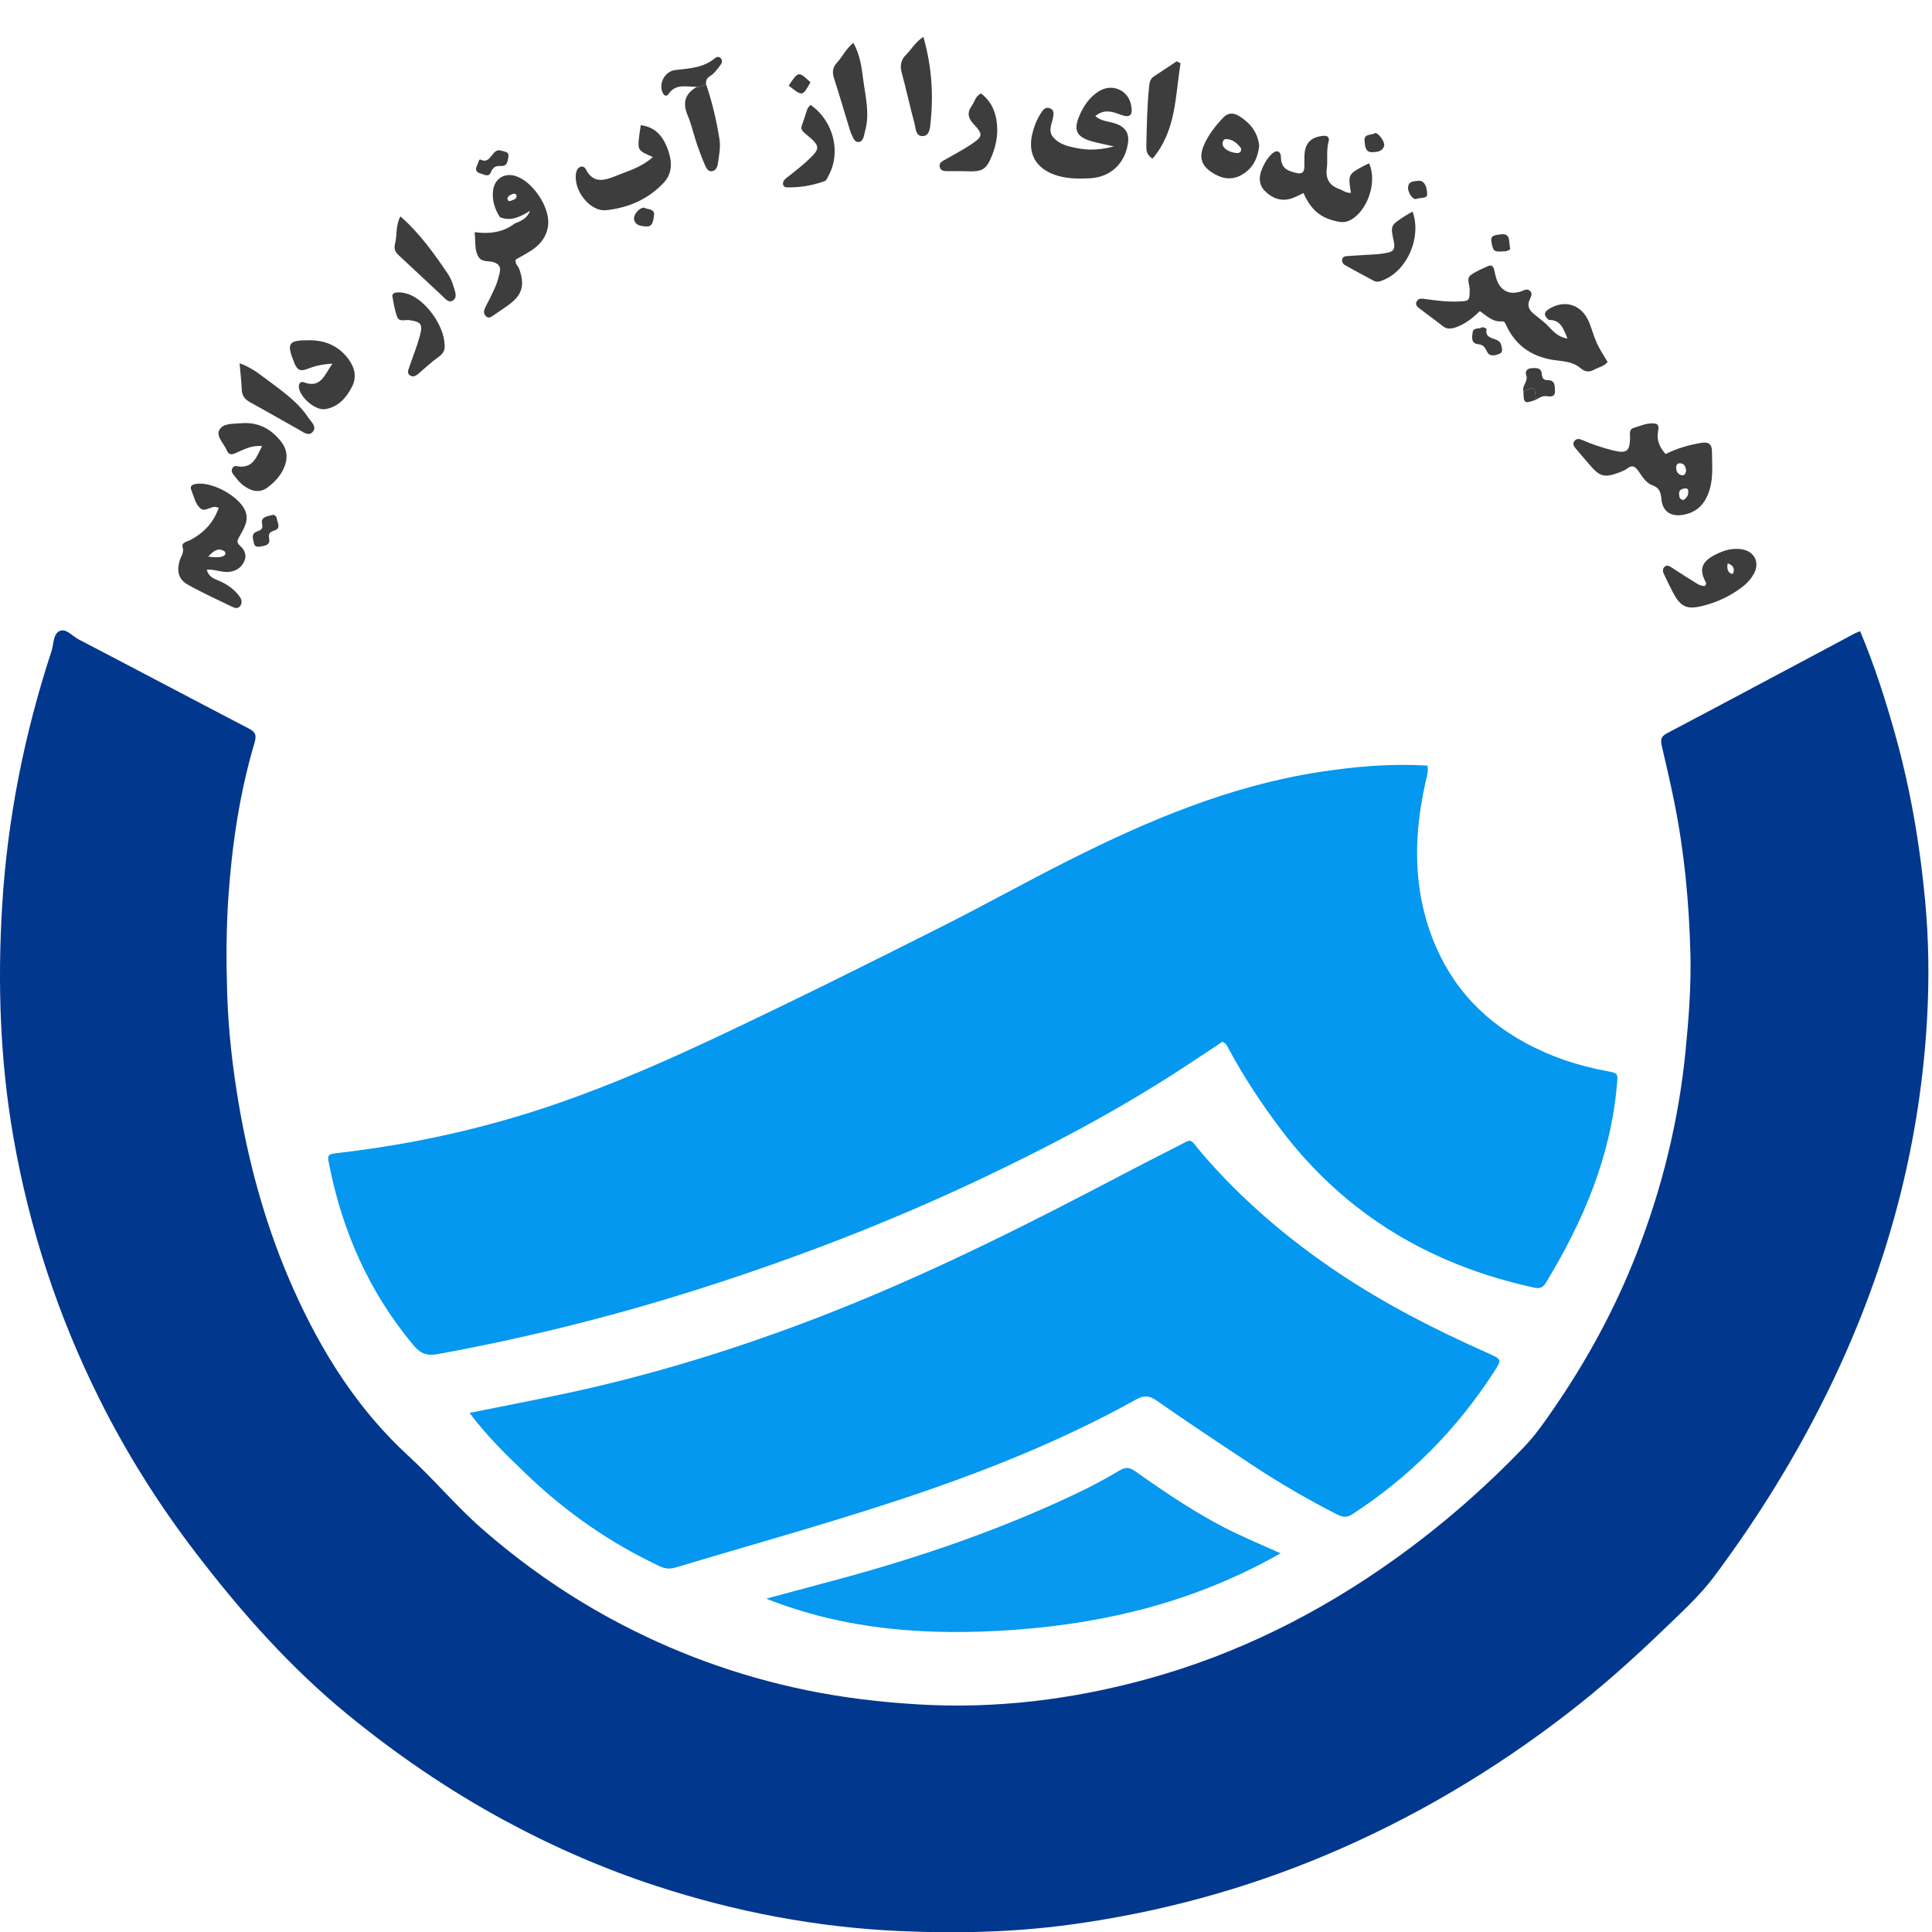 <?xml version="1.0" ?>
<svg xmlns="http://www.w3.org/2000/svg" width="128" height="128" viewBox="0 0 128 128">
  <path d="M123.239,41.818c0.944,2.25 1.68,4.54 2.328,6.863c1.001,3.585 1.625,7.233 1.973,10.935c0.245,2.61 0.28,5.231 0.136,7.833c-0.443,8.034 -2.42,15.7 -5.769,23.023c-2.267,4.959 -5.074,9.591 -8.322,13.953c-0.953,1.28 -2.165,2.377 -3.321,3.493c-2.023,1.952 -4.118,3.828 -6.345,5.551c-4.954,3.832 -10.295,6.998 -16.071,9.432c-5.428,2.286 -11.066,3.807 -16.892,4.604c-3.754,0.514 -7.534,0.602 -11.324,0.434c-5.516,-0.245 -10.887,-1.27 -16.125,-2.979c-3.537,-1.154 -6.937,-2.641 -10.209,-4.422c-3.631,-1.976 -7.026,-4.3 -10.221,-6.909c-3.834,-3.131 -7.094,-6.815 -10.096,-10.734c-2.451,-3.199 -4.593,-6.6 -6.391,-10.204C3.841,87.184 1.943,81.395 0.884,75.32c-0.886,-5.08 -1.049,-10.194 -0.741,-15.31c0.347,-5.757 1.472,-11.394 3.273,-16.883c0.152,-0.463 0.094,-1.134 0.55,-1.328c0.414,-0.176 0.822,0.342 1.228,0.554c3.772,1.964 7.528,3.957 11.3,5.919c0.455,0.237 0.51,0.459 0.368,0.941c-0.991,3.346 -1.495,6.771 -1.733,10.254c-0.144,2.113 -0.145,4.223 -0.079,6.327c0.078,2.499 0.362,4.991 0.788,7.462c0.724,4.206 1.874,8.285 3.62,12.186c1.852,4.139 4.234,7.926 7.596,11.012c1.705,1.565 3.181,3.352 4.93,4.875c2.615,2.276 5.427,4.255 8.47,5.908c4.087,2.22 8.412,3.802 12.966,4.74c2.425,0.5 4.874,0.789 7.353,0.94c5.202,0.317 10.289,-0.316 15.284,-1.692c5.934,-1.636 11.361,-4.358 16.365,-7.937c3.089,-2.209 5.934,-4.694 8.562,-7.431c0.744,-0.775 1.353,-1.662 1.959,-2.541c2.21,-3.21 4.062,-6.618 5.481,-10.252c1.686,-4.32 2.788,-8.782 3.245,-13.404c0.214,-2.166 0.381,-4.332 0.324,-6.507c-0.088,-3.376 -0.401,-6.732 -1.074,-10.046c-0.246,-1.211 -0.523,-2.417 -0.805,-3.62c-0.09,-0.386 -0.141,-0.659 0.315,-0.899c4.146,-2.185 8.278,-4.397 12.414,-6.6C122.955,41.924 123.079,41.884 123.239,41.818z" fill="#02378E"/>
  <path d="M80.989,69.019c-1.045,0.689 -2.123,1.416 -3.217,2.118c-4.126,2.647 -8.456,4.919 -12.884,7.013c-6.01,2.841 -12.199,5.22 -18.53,7.235c-5.688,1.811 -11.469,3.253 -17.343,4.326c-0.711,0.13 -1.142,-0.011 -1.614,-0.575c-2.929,-3.504 -4.715,-7.528 -5.593,-11.98c-0.132,-0.667 -0.106,-0.687 0.6,-0.769c5.007,-0.58 9.898,-1.665 14.661,-3.326c3.485,-1.215 6.861,-2.683 10.199,-4.252c5.127,-2.411 10.199,-4.933 15.257,-7.486c2.752,-1.389 5.447,-2.893 8.2,-4.28c5.314,-2.679 10.767,-4.987 16.706,-5.898c2.35,-0.36 4.713,-0.577 7.15,-0.417c0.066,0.421 -0.071,0.794 -0.154,1.171c-0.71,3.226 -0.815,6.434 0.245,9.618c1.123,3.373 3.264,5.877 6.379,7.57c1.694,0.921 3.493,1.524 5.386,1.871c0.781,0.144 0.753,0.162 0.691,0.879c-0.408,4.791 -2.234,9.069 -4.695,13.127c-0.22,0.362 -0.419,0.426 -0.8,0.343c-6.84,-1.488 -12.509,-4.845 -16.764,-10.47c-1.296,-1.714 -2.477,-3.502 -3.491,-5.399C81.3,69.291 81.234,69.133 80.989,69.019z" fill="#0498F0"/>
  <path d="M31.108,93.608c2.134,-0.43 4.168,-0.822 6.194,-1.25c5.383,-1.139 10.635,-2.724 15.787,-4.651c6.604,-2.47 12.932,-5.536 19.175,-8.791c1.872,-0.976 3.74,-1.958 5.625,-2.909c1.219,-0.615 0.835,-0.649 1.759,0.425c2.621,3.046 5.641,5.62 8.967,7.856c3.154,2.12 6.524,3.835 9.991,5.373c0.889,0.395 0.905,0.411 0.36,1.252c-2.457,3.792 -5.567,6.934 -9.358,9.403c-0.372,0.242 -0.65,0.209 -1.009,0.026c-1.912,-0.976 -3.77,-2.047 -5.559,-3.23c-2.153,-1.424 -4.306,-2.849 -6.422,-4.326c-0.496,-0.347 -0.849,-0.345 -1.342,-0.07c-5.086,2.831 -10.478,4.939 -15.994,6.751c-4.806,1.578 -9.68,2.927 -14.522,4.386c-0.389,0.117 -0.7,0.08 -1.053,-0.085c-3.276,-1.538 -6.207,-3.581 -8.814,-6.081C33.591,96.436 32.285,95.183 31.108,93.608z" fill="#0498F0"/>
  <path d="M84.84,102.911c-5.543,3.157 -11.448,4.619 -17.6,5.067c-5.593,0.407 -11.143,0.057 -16.476,-2.063c1.499,-0.402 2.997,-0.805 4.496,-1.207c5.669,-1.518 11.203,-3.41 16.494,-5.971c0.843,-0.408 1.661,-0.871 2.47,-1.342c0.375,-0.219 0.635,-0.168 0.987,0.08c2.164,1.524 4.352,3.014 6.756,4.146C82.87,102.045 83.788,102.439 84.84,102.911z" fill="#0798EF"/>
  <path d="M102.624,21.2c-0.259,-0.221 -0.429,-0.445 -0.037,-0.703c1.052,-0.694 2.212,-0.331 2.698,0.858c0.189,0.462 0.312,0.952 0.521,1.404c0.195,0.423 0.463,0.811 0.703,1.222c-0.209,0.275 -0.552,0.331 -0.84,0.487c-0.36,0.195 -0.619,0.211 -0.974,-0.092c-0.402,-0.344 -0.949,-0.431 -1.497,-0.49c-1.556,-0.166 -2.758,-0.893 -3.421,-2.366c-0.061,-0.135 -0.112,-0.244 -0.267,-0.229c-0.601,0.058 -0.988,-0.345 -1.464,-0.68c-0.445,0.427 -0.926,0.828 -1.525,1.05c-0.325,0.121 -0.629,0.19 -0.942,-0.061c-0.496,-0.397 -1.016,-0.763 -1.519,-1.15c-0.157,-0.121 -0.329,-0.262 -0.19,-0.498c0.099,-0.169 0.275,-0.179 0.443,-0.156c0.761,0.103 1.521,0.214 2.293,0.18c0.759,-0.033 0.757,-0.04 0.765,-0.813c0.003,-0.318 -0.249,-0.705 0.08,-0.945c0.346,-0.252 0.758,-0.416 1.152,-0.596c0.178,-0.081 0.324,0.003 0.377,0.202c0.069,0.258 0.106,0.529 0.205,0.774c0.284,0.705 0.868,0.958 1.6,0.703c0.189,-0.066 0.37,-0.198 0.559,-0.047c0.204,0.162 0.108,0.371 0.021,0.546c-0.219,0.443 -0.063,0.759 0.298,1.033c0.264,0.201 0.515,0.421 0.771,0.632c0.39,0.386 0.722,0.863 1.415,0.965C103.58,21.768 103.394,21.183 102.624,21.2z" fill="#3E3D3E"/>
  <path d="M110.349,30.082c0.752,-0.371 1.545,-0.609 2.367,-0.741c0.431,-0.069 0.701,0.032 0.705,0.56c0.006,0.997 0.127,1.992 -0.308,2.953c-0.319,0.706 -0.825,1.108 -1.57,1.249c-0.829,0.157 -1.398,-0.201 -1.473,-1.049c-0.04,-0.458 -0.147,-0.746 -0.594,-0.906c-0.47,-0.168 -0.684,-0.617 -0.961,-0.988c-0.186,-0.249 -0.372,-0.362 -0.664,-0.148c-0.159,0.117 -0.345,0.206 -0.531,0.275c-1.047,0.392 -1.326,0.312 -2.052,-0.552c-0.3,-0.358 -0.613,-0.705 -0.91,-1.066c-0.108,-0.131 -0.174,-0.292 -0.045,-0.453c0.124,-0.155 0.302,-0.154 0.456,-0.087c0.675,0.293 1.367,0.531 2.082,0.709c0.913,0.228 1.126,0.066 1.145,-0.8c0.005,-0.224 -0.102,-0.592 0.246,-0.691c0.477,-0.136 0.953,-0.381 1.461,-0.272c0.233,0.05 0.177,0.342 0.144,0.525C109.745,29.183 109.965,29.642 110.349,30.082zM111.71,31.197c-0.026,-0.235 -0.081,-0.462 -0.358,-0.502c-0.184,-0.027 -0.305,0.08 -0.303,0.277c0.003,0.248 0.107,0.452 0.357,0.511C111.609,31.53 111.673,31.361 111.71,31.197zM111.524,33.129c0.257,-0.141 0.366,-0.369 0.319,-0.646c-0.027,-0.158 -0.178,-0.131 -0.311,-0.106c-0.315,0.059 -0.311,0.275 -0.271,0.514C111.287,33.036 111.387,33.105 111.524,33.129z" fill="#3E3D3E"/>
  <path d="M73.799,9.7c-0.654,-0.15 -1.109,-0.228 -1.547,-0.361c-0.912,-0.277 -1.126,-0.72 -0.773,-1.589c0.282,-0.692 0.683,-1.304 1.336,-1.71c0.881,-0.547 1.964,-0.054 2.133,0.968c0.11,0.659 -0.093,0.822 -0.736,0.579c-0.547,-0.207 -1.086,-0.37 -1.646,0.108c0.38,0.334 0.861,0.337 1.283,0.474c0.705,0.228 0.985,0.639 0.877,1.343c-0.205,1.339 -1.161,2.229 -2.515,2.299c-0.803,0.041 -1.607,0.038 -2.384,-0.249c-1.189,-0.44 -1.725,-1.371 -1.453,-2.613c0.115,-0.524 0.311,-1.027 0.605,-1.478c0.121,-0.186 0.28,-0.404 0.569,-0.302c0.297,0.105 0.262,0.366 0.224,0.592c-0.076,0.45 -0.363,0.903 0.01,1.338c0.394,0.459 0.946,0.591 1.512,0.706C72.065,9.961 72.823,9.956 73.799,9.7z" fill="#3E3D3E"/>
  <path d="M33.123,14.39c-0.334,-0.522 -0.521,-1.081 -0.464,-1.712c0.072,-0.8 0.72,-1.251 1.482,-1.02c1.136,0.344 2.283,2.036 2.178,3.218c-0.064,0.72 -0.452,1.253 -1.022,1.653c-0.353,0.248 -0.744,0.442 -1.124,0.664c-0.081,0.262 0.149,0.418 0.225,0.626c0.392,1.068 0.203,1.729 -0.707,2.385c-0.326,0.235 -0.659,0.46 -0.992,0.686c-0.166,0.112 -0.343,0.247 -0.527,0.04c-0.154,-0.173 -0.118,-0.367 -0.022,-0.56c0.223,-0.448 0.461,-0.889 0.659,-1.348c0.132,-0.305 0.224,-0.631 0.297,-0.955c0.073,-0.323 0.003,-0.557 -0.382,-0.69c-0.338,-0.117 -0.785,0.014 -1.011,-0.343c-0.302,-0.476 -0.19,-1.032 -0.27,-1.652c0.989,0.131 1.887,0.019 2.66,-0.577c0.418,-0.161 0.826,-0.334 1.013,-0.839C34.493,14.35 33.868,14.69 33.123,14.39zM33.616,13.16c0.023,0.14 0.118,0.191 0.203,0.15c0.158,-0.078 0.406,-0.075 0.404,-0.333c-0.001,-0.104 -0.12,-0.165 -0.204,-0.139C33.843,12.893 33.659,12.964 33.616,13.16z" fill="#3E3D3E"/>
  <path d="M14.492,33.642c-0.111,-0.029 -0.174,-0.058 -0.239,-0.06c-0.331,-0.007 -0.686,0.334 -0.958,0.113c-0.36,-0.292 -0.44,-0.799 -0.619,-1.224c-0.113,-0.268 0.049,-0.358 0.272,-0.403c1.029,-0.206 2.843,0.769 3.28,1.731c0.296,0.653 -0.044,1.158 -0.327,1.68c-0.129,0.237 -0.291,0.429 0.002,0.68c0.37,0.319 0.472,0.742 0.207,1.167c-0.295,0.473 -0.785,0.619 -1.31,0.554c-0.355,-0.044 -0.7,-0.164 -1.097,-0.137c0.137,0.563 0.621,0.635 0.986,0.817c0.493,0.245 0.91,0.56 1.216,1.011c0.116,0.17 0.143,0.38 0.014,0.567c-0.149,0.217 -0.36,0.15 -0.535,0.065c-0.99,-0.481 -1.997,-0.935 -2.953,-1.477c-0.61,-0.346 -0.725,-0.888 -0.536,-1.559c0.085,-0.301 0.323,-0.54 0.202,-0.935c-0.091,-0.296 0.336,-0.353 0.555,-0.474C13.527,35.28 14.159,34.603 14.492,33.642zM13.798,36.876c0.704,0.1 1.093,0.027 1.135,-0.195c0.01,-0.051 -0.033,-0.143 -0.078,-0.169C14.435,36.273 14.143,36.502 13.798,36.876z" fill="#3E3D3E"/>
  <path d="M89.502,12.778c-0.196,-1.232 -0.196,-1.232 0.94,-1.835c0.085,-0.045 0.175,-0.082 0.264,-0.123c0.568,1.252 -0.125,3.235 -1.31,3.795c-0.217,0.103 -0.426,0.125 -0.676,0.08c-1.171,-0.212 -1.835,-0.728 -2.362,-1.906c-0.268,0.123 -0.528,0.277 -0.807,0.364c-0.678,0.212 -1.274,-0.018 -1.743,-0.493c-0.454,-0.46 -0.41,-1.025 -0.148,-1.586c0.143,-0.307 0.317,-0.593 0.553,-0.834c0.336,-0.343 0.645,-0.274 0.654,0.207c0.015,0.731 0.484,0.881 1.021,1.015c0.319,0.08 0.525,-0.019 0.529,-0.384c0.002,-0.235 0.003,-0.47 0.005,-0.704c0.006,-0.874 0.41,-1.305 1.286,-1.378c0.285,-0.024 0.376,0.163 0.318,0.371c-0.168,0.595 -0.046,1.203 -0.122,1.796c-0.092,0.725 0.202,1.149 0.862,1.375C88.983,12.613 89.163,12.792 89.502,12.778z" fill="#3E3D3E"/>
  <path d="M43.252,10.406c-1.015,-0.447 -1.016,-0.447 -0.894,-1.478c0.023,-0.195 0.059,-0.389 0.098,-0.638c0.972,0.136 1.454,0.73 1.769,1.555c0.31,0.81 0.354,1.61 -0.252,2.26c-1.017,1.092 -2.348,1.666 -3.805,1.82c-1.116,0.118 -2.242,-1.394 -1.99,-2.517c0.039,-0.173 0.135,-0.309 0.303,-0.36c0.145,-0.044 0.277,0.048 0.335,0.164c0.474,0.95 1.197,0.764 1.961,0.452C41.601,11.327 42.48,11.101 43.252,10.406z" fill="#3E3D3E"/>
  <path d="M112.981,38.816c0.022,-0.09 0.069,-0.169 0.046,-0.209c-0.52,-0.945 -0.295,-1.502 1,-2.034c0.4,-0.165 0.836,-0.243 1.277,-0.196c0.902,0.095 1.33,0.868 0.888,1.65c-0.161,0.285 -0.385,0.558 -0.639,0.763c-0.815,0.657 -1.747,1.107 -2.762,1.355c-1.047,0.256 -1.451,0.058 -1.951,-0.89c-0.218,-0.413 -0.421,-0.834 -0.618,-1.257c-0.074,-0.159 -0.066,-0.344 0.076,-0.461c0.154,-0.127 0.313,-0.03 0.456,0.062c0.45,0.289 0.892,0.59 1.351,0.863C112.374,38.624 112.629,38.855 112.981,38.816zM114.463,37.32c-0.049,0.326 -0.027,0.541 0.211,0.676c0.068,0.038 0.139,0.033 0.164,-0.044C114.934,37.655 114.825,37.452 114.463,37.32z" fill="#3E3D3E"/>
  <path d="M22.024,24.092c-0.718,0.042 -1.198,0.17 -1.665,0.35c-0.404,0.156 -0.646,0.123 -0.842,-0.356c-0.553,-1.351 -0.45,-1.552 1,-1.544c1.065,0.006 1.949,0.391 2.59,1.278c0.408,0.565 0.532,1.179 0.218,1.796c-0.373,0.733 -0.909,1.351 -1.778,1.49c-0.639,0.102 -1.635,-0.741 -1.743,-1.417c-0.038,-0.238 0.09,-0.45 0.327,-0.361C21.242,25.744 21.485,24.868 22.024,24.092z" fill="#3E3D3E"/>
  <path d="M17.367,29.557c-0.71,-0.078 -1.237,0.239 -1.775,0.472c-0.285,0.123 -0.453,0.074 -0.56,-0.181c-0.19,-0.45 -0.709,-0.917 -0.513,-1.335c0.23,-0.491 0.927,-0.426 1.447,-0.472c1.127,-0.1 2.019,0.373 2.686,1.257c0.336,0.445 0.424,0.95 0.235,1.511c-0.214,0.636 -0.649,1.093 -1.15,1.48c-0.355,0.275 -0.776,0.326 -1.226,0.107c-0.378,-0.183 -0.664,-0.443 -0.9,-0.771c-0.13,-0.181 -0.361,-0.348 -0.208,-0.615c0.132,-0.23 0.349,-0.095 0.538,-0.092C16.837,30.93 17.011,30.204 17.367,29.557z" fill="#3E3D3E"/>
  <path d="M83.427,9.671c-0.106,0.847 -0.441,1.51 -1.171,1.92c-0.695,0.391 -1.356,0.233 -1.978,-0.176c-0.672,-0.442 -0.847,-0.986 -0.544,-1.728c0.294,-0.72 0.771,-1.325 1.3,-1.886c0.318,-0.337 0.675,-0.354 1.081,-0.099C82.866,8.173 83.34,8.806 83.427,9.671zM82.219,10.003c0,-0.071 0.026,-0.153 -0.004,-0.192c-0.249,-0.323 -0.547,-0.586 -0.981,-0.599c-0.157,-0.005 -0.226,0.148 -0.239,0.277c-0.031,0.297 0.389,0.594 0.892,0.645c0.065,0.007 0.139,0.013 0.197,-0.01C82.139,10.102 82.179,10.041 82.219,10.003z" fill="#3E3D3E"/>
  <path d="M78.215,4.191c-0.355,2.171 -0.281,4.467 -1.856,6.319c-0.421,-0.262 -0.417,-0.572 -0.41,-0.874c0.029,-1.337 0.049,-2.675 0.194,-4.007c0.028,-0.256 0.104,-0.438 0.323,-0.579c0.502,-0.323 0.996,-0.66 1.493,-0.991C78.044,4.103 78.13,4.147 78.215,4.191z" fill="#3E3D3E"/>
  <path d="M56.538,2.84c0.435,0.774 0.547,1.601 0.649,2.406c0.146,1.15 0.46,2.306 0.116,3.476c-0.038,0.128 -0.049,0.265 -0.098,0.388c-0.062,0.156 -0.15,0.306 -0.355,0.297c-0.149,-0.007 -0.243,-0.106 -0.302,-0.23c-0.087,-0.181 -0.179,-0.362 -0.238,-0.552c-0.354,-1.149 -0.687,-2.305 -1.056,-3.45c-0.126,-0.39 -0.094,-0.702 0.184,-1.005C55.817,3.757 56.052,3.221 56.538,2.84z" fill="#3E3D3E"/>
  <path d="M65.001,6.19c0.565,0.442 0.884,0.998 1.012,1.738c0.143,0.828 0.013,1.601 -0.277,2.342c-0.39,0.996 -0.667,1.123 -1.73,1.076c-0.401,-0.018 -0.803,-0.002 -1.205,-0.005c-0.238,-0.002 -0.494,-0.001 -0.547,-0.309c-0.042,-0.248 0.164,-0.34 0.335,-0.44c0.577,-0.336 1.174,-0.641 1.729,-1.01c0.805,-0.535 0.832,-0.673 0.193,-1.354c-0.387,-0.412 -0.449,-0.775 -0.121,-1.229C64.581,6.735 64.62,6.362 65.001,6.19z" fill="#3E3D3E"/>
  <path d="M29.455,22.839c0.04,0.286 -0.045,0.554 -0.367,0.783c-0.486,0.346 -0.928,0.756 -1.379,1.149c-0.169,0.147 -0.353,0.222 -0.541,0.103c-0.216,-0.136 -0.121,-0.352 -0.058,-0.538c0.234,-0.69 0.511,-1.369 0.701,-2.071c0.216,-0.8 0.089,-0.942 -0.696,-1.056c-0.278,-0.04 -0.668,0.143 -0.803,-0.217c-0.162,-0.43 -0.231,-0.898 -0.315,-1.354c-0.026,-0.138 0.085,-0.238 0.241,-0.258c0.271,-0.035 0.532,0.015 0.787,0.097C28.172,19.849 29.426,21.552 29.455,22.839z" fill="#3E3D3E"/>
  <path d="M26.529,14.336c1.292,1.136 2.238,2.469 3.153,3.824c0.165,0.245 0.281,0.535 0.365,0.82c0.091,0.306 0.282,0.703 -0.03,0.922c-0.293,0.206 -0.535,-0.131 -0.749,-0.33c-0.954,-0.887 -1.904,-1.779 -2.858,-2.665c-0.236,-0.219 -0.325,-0.421 -0.233,-0.785C26.318,15.56 26.203,14.937 26.529,14.336z" fill="#3E3D3E"/>
  <path d="M53.706,6.954c1.507,1.048 2.024,3.101 1.21,4.64c-0.077,0.146 -0.15,0.358 -0.274,0.403c-0.819,0.298 -1.675,0.441 -2.545,0.415c-0.212,-0.006 -0.298,-0.268 -0.148,-0.47c0.096,-0.13 0.25,-0.218 0.378,-0.323c0.361,-0.297 0.738,-0.577 1.081,-0.893c0.988,-0.911 0.985,-1.012 -0.043,-1.864c-0.198,-0.165 -0.344,-0.301 -0.232,-0.58c0.099,-0.248 0.172,-0.507 0.257,-0.761C53.453,7.334 53.483,7.13 53.706,6.954z" fill="#3E3D3E"/>
  <path d="M61.175,2.441c0.558,1.949 0.678,3.823 0.474,5.717c-0.034,0.318 -0.058,0.841 -0.51,0.859c-0.483,0.019 -0.462,-0.515 -0.55,-0.837c-0.307,-1.12 -0.544,-2.26 -0.852,-3.38c-0.132,-0.478 -0.03,-0.854 0.297,-1.178C60.387,3.273 60.616,2.811 61.175,2.441z" fill="#3E3D3E"/>
  <path d="M93.59,14.018c0.6,1.701 -0.336,3.854 -1.892,4.516c-0.221,0.094 -0.447,0.193 -0.672,0.075c-0.65,-0.339 -1.294,-0.692 -1.933,-1.052c-0.112,-0.063 -0.192,-0.192 -0.176,-0.338c0.023,-0.219 0.207,-0.244 0.367,-0.256c0.664,-0.048 1.328,-0.079 1.992,-0.124c0.199,-0.014 0.396,-0.053 0.594,-0.085c0.447,-0.071 0.581,-0.273 0.474,-0.755c-0.238,-1.067 -0.206,-1.075 0.735,-1.686C93.215,14.224 93.362,14.149 93.59,14.018z" fill="#3E3D3E"/>
  <path d="M15.873,24.068c0.626,0.226 1.094,0.542 1.536,0.878c1.084,0.824 2.249,1.568 3.023,2.73c0.186,0.279 0.596,0.601 0.272,0.952c-0.268,0.29 -0.623,-0.005 -0.906,-0.163c-1.077,-0.6 -2.143,-1.22 -3.224,-1.811c-0.358,-0.196 -0.548,-0.442 -0.561,-0.861C15.996,25.265 15.93,24.736 15.873,24.068z" fill="#3E3D3E"/>
  <path d="M46.776,5.57c0.411,1.196 0.696,2.422 0.893,3.671c0.084,0.536 -0.034,1.049 -0.102,1.567c-0.029,0.226 -0.127,0.489 -0.382,0.535c-0.278,0.05 -0.396,-0.214 -0.484,-0.417c-0.198,-0.457 -0.375,-0.923 -0.535,-1.395c-0.212,-0.628 -0.352,-1.285 -0.609,-1.893c-0.358,-0.844 -0.16,-1.448 0.621,-1.89C46.414,5.812 46.581,5.644 46.776,5.57z" fill="#3E3D3E"/>
  <path d="M46.776,5.57c-0.195,0.074 -0.362,0.242 -0.598,0.179c-0.656,0.033 -1.379,-0.254 -1.88,0.469c-0.18,0.259 -0.345,0.06 -0.42,-0.137c-0.235,-0.618 0.204,-1.364 0.862,-1.441c0.923,-0.108 1.862,-0.139 2.624,-0.786c0.099,-0.084 0.245,-0.125 0.362,-0.023c0.153,0.133 0.125,0.306 0.024,0.448c-0.21,0.298 -0.432,0.594 -0.744,0.792C46.808,5.197 46.759,5.36 46.776,5.57z" fill="#3E3D3E"/>
  <path d="M100.933,25.942c-0.124,-0.387 0.337,-0.665 0.182,-1.082c-0.088,-0.236 0.048,-0.457 0.353,-0.466c0.293,-0.009 0.636,-0.065 0.676,0.366c0.025,0.27 0.096,0.432 0.403,0.428c0.499,-0.006 0.454,0.393 0.475,0.705c0.026,0.404 -0.29,0.394 -0.548,0.355c-0.293,-0.045 -0.492,0.112 -0.715,0.235C101.687,25.594 101.646,25.567 100.933,25.942z" fill="#3E3D3E"/>
  <path d="M18.053,34.115c0.119,-0.031 0.266,0.081 0.289,0.25c0.036,0.265 0.286,0.631 -0.135,0.772c-0.308,0.103 -0.449,0.191 -0.377,0.545c0.086,0.423 -0.243,0.467 -0.555,0.525c-0.228,0.042 -0.404,0.027 -0.454,-0.229c-0.056,-0.284 -0.205,-0.623 0.205,-0.763c0.252,-0.086 0.407,-0.171 0.34,-0.475C17.259,34.243 17.655,34.226 18.053,34.115z" fill="#3E3D3E"/>
  <path d="M98.176,21.681c0.087,0.011 0.124,0.007 0.153,0.021c0.058,0.029 0.164,0.078 0.16,0.101c-0.155,0.783 0.819,0.5 0.957,1.019c0.064,0.24 0.158,0.505 -0.1,0.615c-0.253,0.108 -0.635,0.217 -0.803,-0.099c-0.15,-0.282 -0.231,-0.499 -0.612,-0.534c-0.483,-0.044 -0.411,-0.48 -0.364,-0.787C97.619,21.663 98.02,21.83 98.176,21.681z" fill="#3E3D3E"/>
  <path d="M31.535,11.161c0.022,-0.064 0.034,-0.132 0.066,-0.188c0.079,-0.14 0.119,-0.456 0.233,-0.399c0.719,0.364 0.736,-0.782 1.357,-0.597c0.226,0.068 0.537,0.076 0.494,0.372c-0.038,0.258 -0.051,0.677 -0.47,0.648c-0.357,-0.025 -0.552,0.071 -0.687,0.403c-0.154,0.378 -0.449,0.154 -0.685,0.097C31.682,11.457 31.532,11.368 31.535,11.161z" fill="#3E3D3E"/>
  <path d="M100.055,16.509c-0.209,0.175 -0.382,0.136 -0.544,0.149c-0.533,0.041 -0.605,-0.053 -0.702,-0.65c-0.057,-0.346 0.136,-0.409 0.378,-0.447c0.366,-0.057 0.766,-0.155 0.802,0.426C99.999,16.152 100.03,16.315 100.055,16.509z" fill="#3E3D3E"/>
  <path d="M91.112,8.81c0.226,0.003 0.655,0.593 0.591,0.844c-0.107,0.418 -0.538,0.423 -0.823,0.428c-0.442,0.008 -0.45,-0.482 -0.476,-0.767C90.358,8.836 90.885,8.98 91.112,8.81z" fill="#3E3D3E"/>
  <path d="M42.662,13.759c0.246,0.133 0.749,0.056 0.666,0.527c-0.046,0.265 -0.051,0.764 -0.527,0.719c-0.301,-0.029 -0.715,-0.049 -0.792,-0.473C41.953,14.222 42.37,13.748 42.662,13.759z" fill="#3E3D3E"/>
  <path d="M94.554,12.884c-0.009,0.291 -0.456,0.189 -0.714,0.294c-0.227,0.093 -0.578,-0.42 -0.552,-0.769c0.032,-0.425 0.393,-0.388 0.663,-0.429C94.296,11.928 94.541,12.24 94.554,12.884z" fill="#3E3D3E"/>
  <path d="M52.253,5.671c0.647,-0.96 0.647,-0.96 1.442,-0.221C53.167,6.396 53.167,6.396 52.253,5.671z" fill="#3E3D3E"/>
  <path d="M100.933,25.942c0.714,-0.376 0.755,-0.349 0.826,0.542C100.992,26.763 100.943,26.731 100.933,25.942z" fill="#3E3D3E"/>
</svg>
